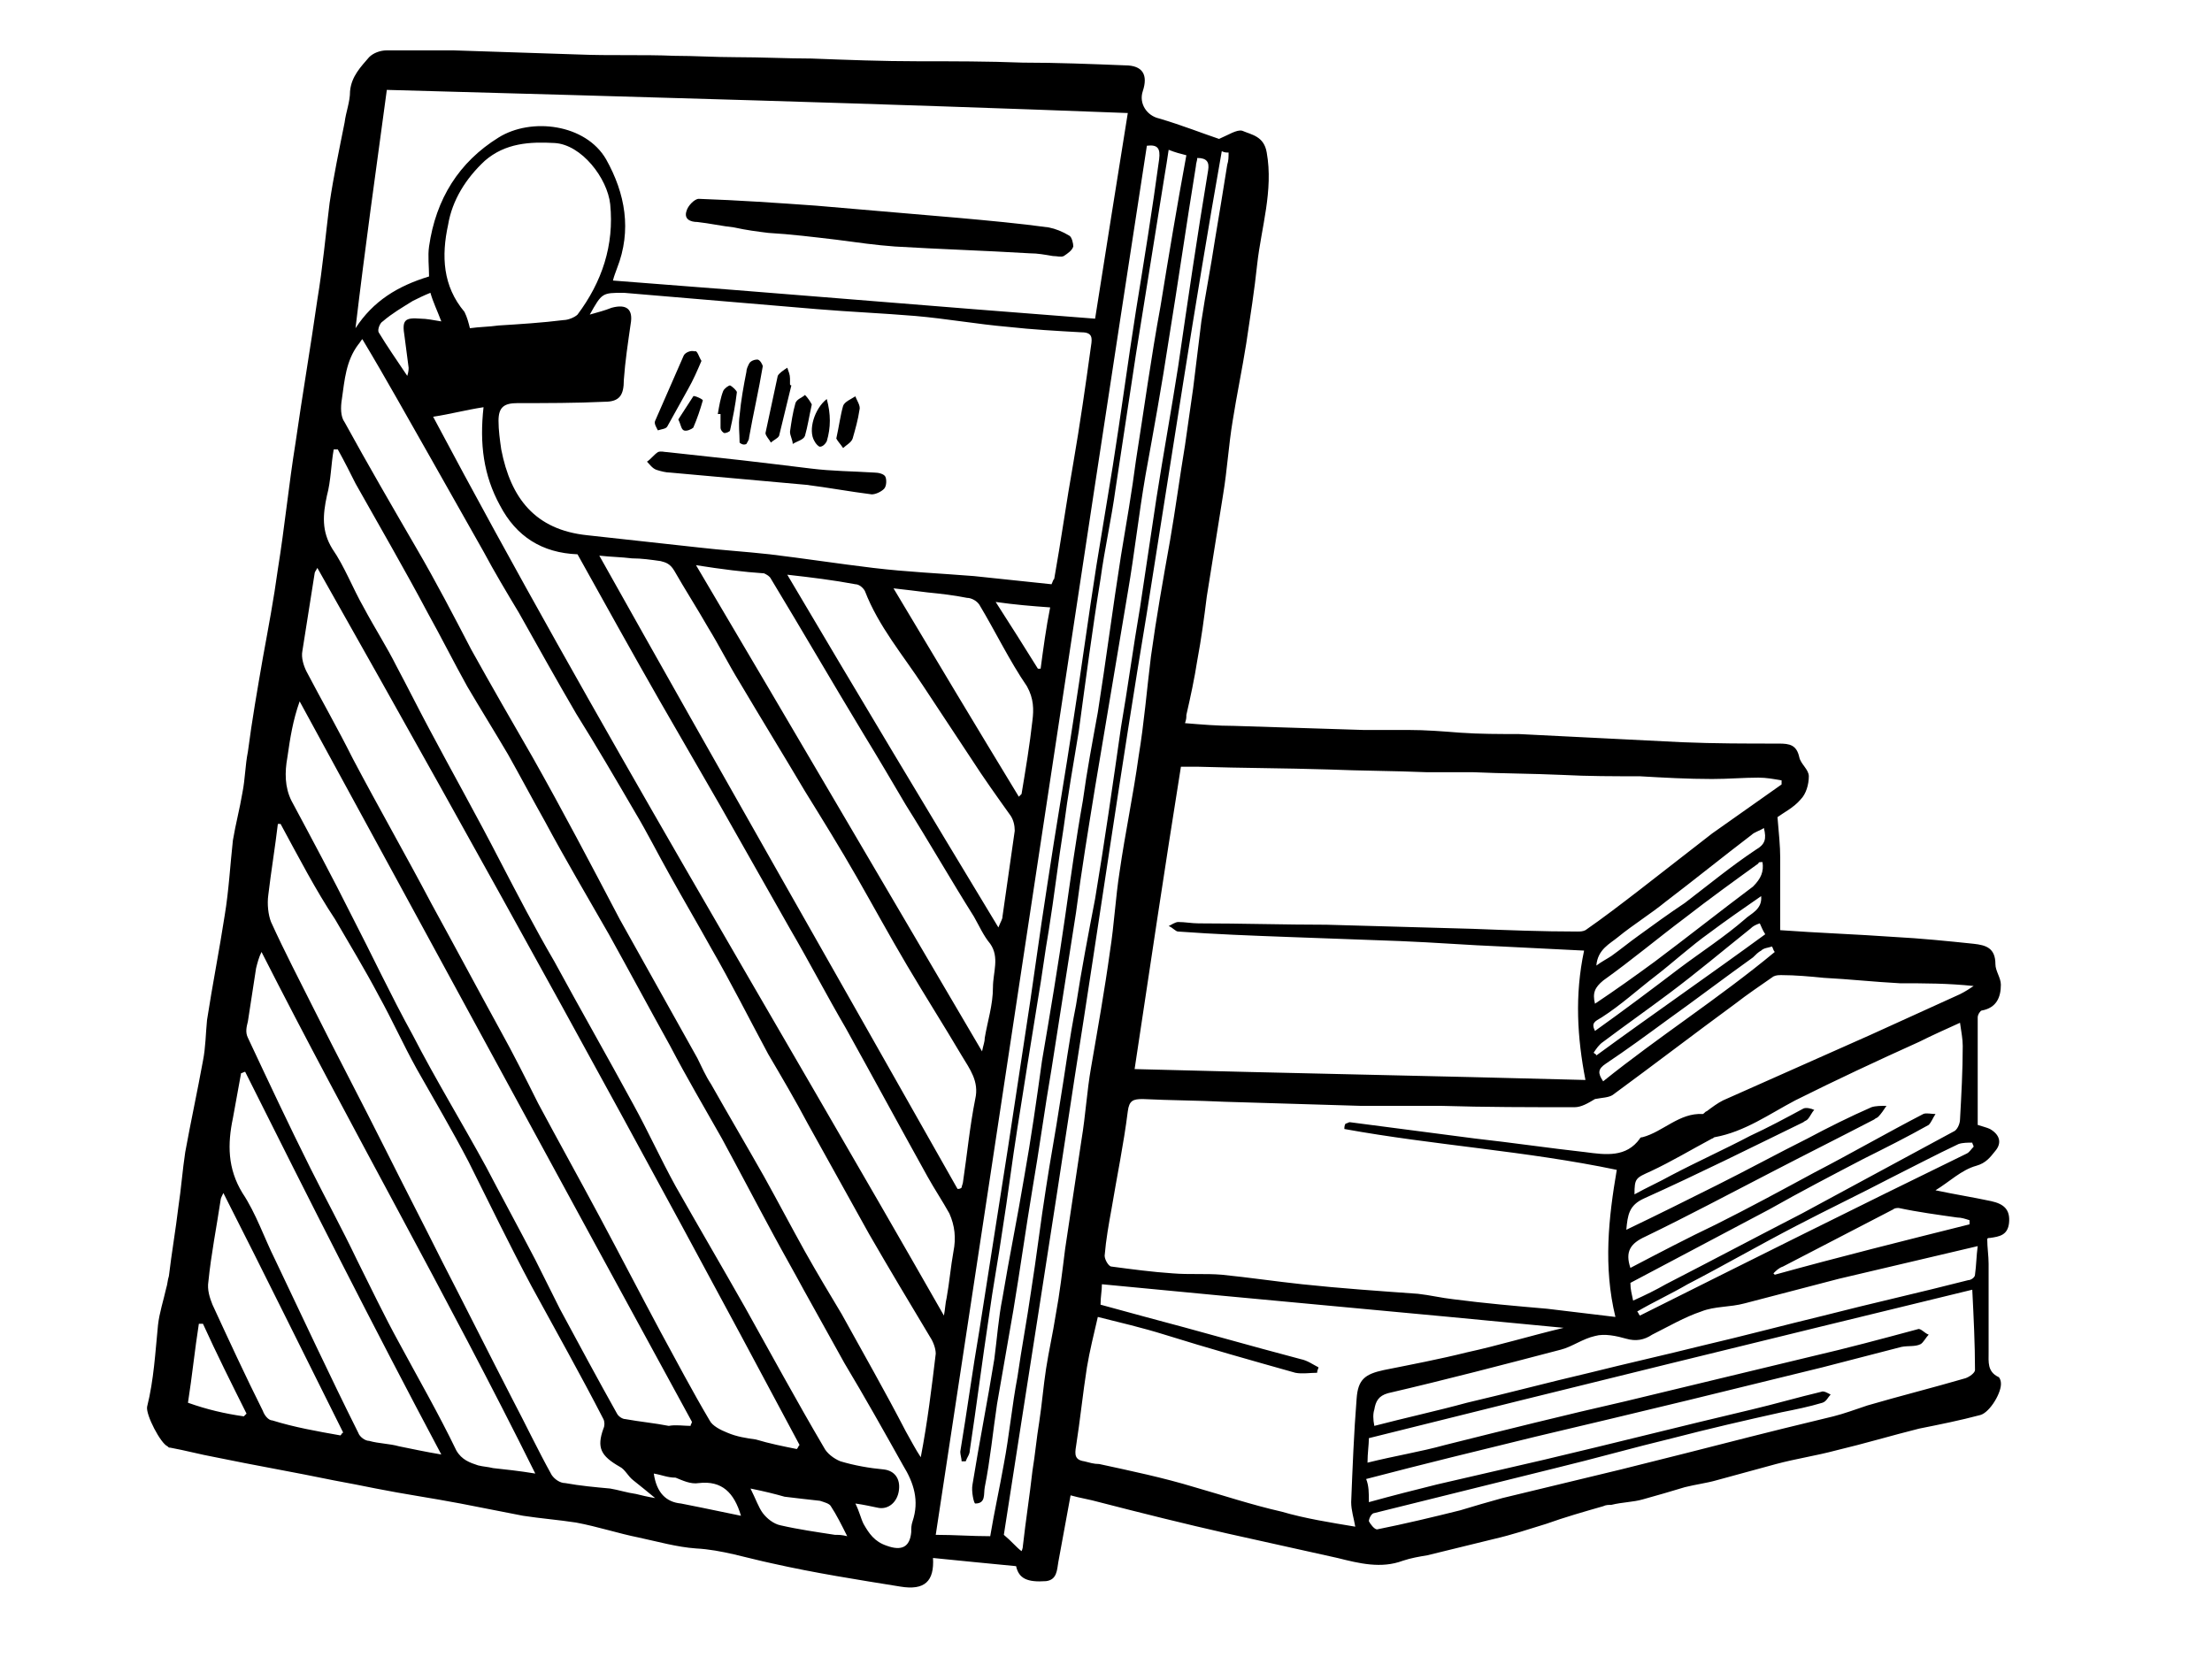 <?xml version="1.0" encoding="utf-8"?>
<!-- Generator: Adobe Illustrator 27.8.0, SVG Export Plug-In . SVG Version: 6.00 Build 0)  -->
<svg version="1.1" id="Ebene_1" xmlns="http://www.w3.org/2000/svg" xmlns:xlink="http://www.w3.org/1999/xlink" x="0px" y="0px"
	 viewBox="0 0 162.4 121.7" style="enable-background:new 0 0 162.4 121.7;" xml:space="preserve">
<g>
	<g>
		<path d="M89.5,10.2c0.7-0.3,1.3-0.7,1.7-0.6c0.7,0.3,1.6,0.4,1.8,1.6c0.5,2.8-0.4,5.5-0.7,8.2c-0.2,1.9-0.5,3.8-0.8,5.8
			c-0.3,1.9-0.7,3.8-1,5.7c-0.3,1.8-0.4,3.6-0.7,5.4c-0.4,2.5-0.8,5-1.2,7.5c-0.2,1.6-0.4,3.1-0.7,4.7c-0.2,1.3-0.5,2.7-0.8,4
			c0,0.2,0,0.3-0.1,0.6c1.2,0.1,2.4,0.2,3.6,0.2c3.2,0.1,6.3,0.2,9.5,0.3c1.1,0,2.2,0,3.3,0c1.3,0,2.5,0.1,3.8,0.2
			c1.4,0.1,2.9,0.1,4.3,0.1c4,0.2,8,0.4,12,0.6c2.4,0.1,4.7,0.1,7.1,0.1c0.8,0,1.3,0.1,1.5,1c0.1,0.5,0.7,0.9,0.7,1.4
			c0,0.6-0.2,1.3-0.6,1.7c-0.5,0.6-1.3,1-1.7,1.3c0.1,1.2,0.2,2.1,0.2,3c0,1.7,0,3.4,0,5.3c2.7,0.2,5.6,0.3,8.4,0.5
			c1.9,0.1,3.9,0.3,5.8,0.5c0.9,0.1,1.6,0.3,1.6,1.5c0,0.5,0.4,1,0.4,1.5c0,0.9-0.3,1.7-1.4,1.9c-0.1,0-0.3,0.3-0.3,0.5
			c0,2.6,0,5.2,0,7.9c0.3,0.1,0.7,0.2,0.9,0.3c0.7,0.4,0.9,1,0.4,1.6c-0.4,0.5-0.7,0.9-1.4,1.1c-1.1,0.3-2,1.2-3,1.8
			c1.4,0.3,2.7,0.5,4.1,0.8c0.9,0.2,1.4,0.6,1.3,1.6c-0.1,0.9-0.7,1-1.4,1.1c-0.1,0-0.2,0-0.2,0.1c0,0.6,0.1,1.2,0.1,1.8
			c0,2.2,0,4.3,0,6.5c0,0.7-0.1,1.4,0.7,1.8c0.1,0,0.2,0.3,0.2,0.4c0.1,0.7-0.8,2.2-1.5,2.4c-1.5,0.4-3,0.7-4.5,1
			c-2,0.5-4,1.1-6.1,1.6c-1.5,0.4-2.9,0.6-4.4,1c-1.5,0.4-2.9,0.8-4.4,1.2c-0.7,0.2-1.5,0.3-2.3,0.5c-1,0.3-2,0.6-3.1,0.9
			c-0.7,0.2-1.5,0.2-2.3,0.4c-0.2,0-0.4,0-0.6,0.1c-1.4,0.4-2.8,0.8-4.2,1.3c-1.3,0.4-2.5,0.8-3.8,1.1c-1.6,0.4-3.3,0.8-4.9,1.2
			c-0.6,0.1-1.2,0.2-1.8,0.4c-1.6,0.6-3.2,0.2-4.8-0.2c-2.7-0.6-5.4-1.2-8.1-1.8c-3.1-0.7-6.3-1.5-9.4-2.3c-0.7-0.2-1.4-0.3-2.1-0.5
			c-0.3,1.6-0.6,3.3-0.9,4.9c-0.1,0.6-0.1,1.3-0.9,1.4c-1.4,0.1-2-0.2-2.2-1.1c-2.1-0.2-4.1-0.4-6.1-0.6c0.1,1.7-0.6,2.4-2.4,2.1
			c-3.1-0.5-6.3-1-9.4-1.7c-1.9-0.4-3.7-1-5.6-1.1c-1.4-0.1-2.8-0.5-4.2-0.8c-1.5-0.3-3-0.8-4.6-1.1c-1.3-0.2-2.6-0.3-3.9-0.5
			c-1.5-0.3-3.1-0.6-4.6-0.9c-2.1-0.4-4.2-0.7-6.2-1.1c-1-0.2-2-0.4-3.1-0.6c-2.9-0.6-5.8-1.1-8.7-1.7c-1.1-0.2-2.2-0.5-3.3-0.7
			c-0.1,0-0.1,0-0.2-0.1c-0.5-0.2-1.6-2.3-1.5-2.9c0.5-2,0.6-4,0.8-6c0.1-0.9,0.4-1.8,0.6-2.7c0.1-0.3,0.1-0.6,0.2-0.9
			c0.2-1.7,0.5-3.4,0.7-5.1c0.2-1.3,0.3-2.7,0.5-4c0.4-2.2,0.9-4.5,1.3-6.7c0.2-1,0.2-2,0.3-3c0.4-2.6,0.9-5.1,1.3-7.7
			c0.3-1.8,0.4-3.7,0.6-5.5c0.2-1.2,0.5-2.3,0.7-3.5c0.2-1,0.2-2,0.4-3c0.3-2.3,0.7-4.6,1.1-6.9c0.4-2.2,0.8-4.3,1.1-6.5
			c0.5-3.1,0.8-6.2,1.3-9.3c0.5-3.5,1.1-7,1.6-10.5c0.4-2.4,0.6-4.7,0.9-7.1c0.3-2,0.7-3.9,1.1-5.9c0.1-0.8,0.4-1.5,0.4-2.3
			c0.1-1.1,0.8-1.8,1.4-2.5c0.3-0.3,0.8-0.5,1.3-0.5c1.6,0,3.3,0,4.9,0c3,0.1,6.1,0.2,9.1,0.3c2.4,0.1,4.8,0,7.1,0.1
			c1.5,0,3,0.1,4.5,0.1c1.9,0,3.8,0.1,5.6,0.1c2.6,0.1,5.2,0.2,7.8,0.2c2.6,0,5.1,0,7.7,0.1c2.5,0,5,0.1,7.5,0.2
			c1.3,0,1.7,0.7,1.3,1.9c-0.3,0.9,0.3,1.8,1.2,2C86.8,9.2,88.3,9.8,89.5,10.2z M130.8,57.6c0-0.1,0-0.2,0-0.3
			c-0.6-0.1-1.1-0.2-1.7-0.2c-1.1,0-2.2,0.1-3.4,0.1c-1.8,0-3.6-0.1-5.3-0.2c-1.9,0-3.8,0-5.7-0.1c-2.2-0.1-4.4-0.1-6.6-0.2
			c-1.1,0-2.3,0-3.4,0c-2.4-0.1-4.8-0.1-7.2-0.2c-3.2-0.1-6.3-0.1-9.5-0.2c-0.5,0-1,0-1.3,0c-1.2,7.5-2.3,14.9-3.4,22.2
			c11,0.3,22,0.5,33.1,0.8c-0.6-3.1-0.8-6.2-0.1-9.5c-2.1-0.1-4-0.2-6-0.3c-2.5-0.1-5-0.3-7.5-0.4c-2.7-0.1-5.4-0.2-8.2-0.3
			c-2.7-0.1-5.4-0.2-8.1-0.4c-0.2,0-0.4-0.3-0.7-0.4c0.2-0.1,0.5-0.3,0.7-0.3c0.5,0,1,0.1,1.5,0.1c3.1,0,6.3,0.1,9.4,0.1
			c3.6,0.1,7.1,0.2,10.7,0.3c2.6,0.1,5.1,0.2,7.7,0.2c0.2,0,0.4,0,0.6-0.1c1.3-0.9,2.6-1.9,3.9-2.9c1.8-1.4,3.6-2.8,5.4-4.2
			C127.4,60,129.1,58.8,130.8,57.6z M43.3,23.1c0.7-0.2,1.1-0.3,1.6-0.5c1.1-0.3,1.6,0.1,1.4,1.2c-0.2,1.4-0.4,2.7-0.5,4.1
			c0,1.1-0.3,1.6-1.4,1.6c-2.1,0.1-4.3,0.1-6.4,0.1c-1,0-1.4,0.3-1.4,1.3c0,0.7,0.1,1.4,0.2,2.1c0.7,3.6,2.5,5.9,6.3,6.3
			c2.7,0.3,5.5,0.6,8.2,0.9c1.7,0.2,3.4,0.3,5.2,0.5c2.5,0.3,5.1,0.7,7.6,1c2.5,0.3,4.9,0.4,7.4,0.6c1.9,0.2,3.8,0.4,5.7,0.6
			c0.1-0.2,0.1-0.3,0.2-0.4c0.5-2.8,0.9-5.7,1.4-8.5c0.5-2.9,0.9-5.7,1.3-8.6c0.1-0.6,0.1-1-0.7-1c-1.8-0.1-3.6-0.2-5.4-0.4
			c-2.3-0.2-4.5-0.6-6.8-0.8c-2.4-0.2-4.8-0.3-7.2-0.5c-4.7-0.4-9.5-0.8-14.2-1.2C44.2,21.5,44.2,21.5,43.3,23.1z M98.7,82.9
			c0-0.1,0-0.3,0.1-0.4c0.1,0,0.2-0.1,0.3-0.1c3.1,0.4,6.1,0.8,9.2,1.2c2.7,0.3,5.4,0.7,8.1,1c1.5,0.2,3,0.4,4-1
			c0-0.1,0.2-0.1,0.2-0.1c1.5-0.4,2.7-1.8,4.4-1.7c0.1,0,0.2-0.2,0.3-0.2c0.4-0.3,0.8-0.6,1.2-0.8c1.8-0.8,3.6-1.6,5.4-2.4
			c1.8-0.8,3.6-1.6,5.4-2.4c2.2-1,4.4-2,6.6-3c0.4-0.2,0.7-0.4,1-0.6c-1.9-0.2-3.6-0.2-5.4-0.2c-1.9-0.1-3.7-0.3-5.6-0.4
			c-1-0.1-2.1-0.2-3.1-0.2c-0.2,0-0.4,0-0.6,0.1c-1,0.7-1.9,1.3-2.8,2c-3,2.2-6,4.5-9,6.7c-0.3,0.2-0.8,0.2-1.3,0.3
			c-0.5,0.3-1,0.6-1.5,0.6c-3.3,0-6.5,0-9.8-0.1c-2,0-3.9,0-5.9,0c-3.3-0.1-6.7-0.2-10-0.3c-2-0.1-4-0.1-6-0.2c-0.7,0-1,0.1-1.1,0.9
			c-0.3,2.4-0.8,4.8-1.2,7.2c-0.2,1.1-0.4,2.2-0.5,3.4c0,0.3,0.3,0.8,0.5,0.8c1.5,0.2,3,0.4,4.5,0.5c1.2,0.1,2.4,0,3.6,0.1
			c2,0.2,4,0.5,5.9,0.7c2.8,0.3,5.7,0.5,8.5,0.7c0.9,0.1,1.7,0.3,2.6,0.4c2.3,0.3,4.6,0.5,6.9,0.7c1.7,0.2,3.3,0.4,5,0.6
			c-0.9-3.7-0.5-7.3,0.1-10.8C112,84.5,105.3,84.1,98.7,82.9z M26.1,24.1c1.3-2,3.1-3.1,5.4-3.8c0-0.7-0.1-1.5,0-2.2
			c0.5-3.5,2.2-6.2,5.1-8c2.4-1.5,6.4-1,7.9,1.6c1.4,2.5,1.9,5.2,0.8,8c-0.1,0.3-0.2,0.5-0.3,0.9c11.9,0.9,23.6,1.9,35.4,2.8
			c0.8-5.1,1.6-10.1,2.4-15.1C64.6,7.6,46.5,7.1,28.4,6.6C27.6,12.5,26.8,18.2,26.1,24.1z M26.6,24.9c-0.1,0.1-0.2,0.3-0.3,0.4
			c-0.9,1.2-1,2.6-1.2,4C25,29.9,25,30.6,25.3,31c1.7,3.1,3.5,6.2,5.3,9.3c1.4,2.4,2.7,4.9,4,7.4c1.5,2.7,3,5.3,4.5,7.9
			c2.2,3.9,4.3,7.9,6.4,11.9c1.9,3.4,3.8,6.8,5.7,10.2c0.3,0.6,0.6,1.3,1,1.9c1.3,2.3,2.6,4.5,3.9,6.8c1,1.8,2,3.7,3,5.5
			c0.9,1.6,1.8,3.1,2.7,4.6c1.6,2.9,3.2,5.7,4.7,8.6c0.4,0.7,0.7,1.3,1.1,1.9c0.5-2.6,0.8-5.1,1.1-7.6c0-0.4-0.2-0.9-0.4-1.2
			c-1.5-2.5-3-5-4.5-7.6c-1.5-2.7-3-5.4-4.5-8.1c-0.9-1.7-1.9-3.4-2.9-5.1c-1.4-2.6-2.7-5.2-4.2-7.8c-1-1.8-2-3.5-3-5.3
			c-0.9-1.6-1.7-3.2-2.6-4.7c-1.4-2.4-2.8-4.8-4.3-7.2c-1.4-2.4-2.8-4.9-4.2-7.4c-0.9-1.5-1.8-3-2.6-4.5c-1.3-2.3-2.6-4.6-3.9-6.9
			C30,30.8,28.4,27.9,26.6,24.9z M24.8,33c-0.1,0-0.2,0-0.3,0c-0.2,1.1-0.2,2.3-0.5,3.4c-0.3,1.4-0.4,2.6,0.4,3.9
			c0.9,1.3,1.5,2.9,2.3,4.3c0.8,1.5,1.7,2.9,2.4,4.3c0.8,1.5,1.6,3.1,2.4,4.6c1.7,3.2,3.5,6.4,5.2,9.7c1.3,2.5,2.6,5,4,7.4
			c1.9,3.5,3.9,7,5.8,10.5c1.1,2,2,4,3.1,6c1.7,3,3.4,5.9,5.1,8.9c1.9,3.4,3.8,6.9,5.8,10.3c0.2,0.4,0.7,0.8,1.2,1
			c1,0.3,2.1,0.5,3.2,0.6c0.8,0.1,1.2,0.7,1.1,1.5c-0.1,0.9-0.8,1.5-1.6,1.3c-0.5-0.1-0.9-0.2-1.6-0.3c0.3,0.6,0.4,1.1,0.6,1.5
			c0.4,0.7,0.8,1.3,1.7,1.6c1.1,0.4,1.7,0.1,1.8-1c0-0.3,0-0.5,0.1-0.8c0.5-1.5,0.1-2.8-0.7-4.1c-1.4-2.5-2.8-5-4.3-7.5
			c-1-1.8-2-3.6-3-5.4c-0.7-1.3-1.5-2.7-2.2-4c-1.3-2.4-2.5-4.7-3.8-7.1c-1.3-2.3-2.6-4.5-3.8-6.8c-1.5-2.7-3-5.5-4.5-8.2
			c-1.6-2.8-3.2-5.5-4.7-8.3c-0.9-1.6-1.8-3.3-2.7-4.9c-1-1.7-2-3.3-3-5c-1-1.8-1.9-3.6-2.9-5.4c-1.7-3.2-3.5-6.3-5.3-9.5
			C25.7,34.7,25.3,33.9,24.8,33z M58.5,106.4c0.1-0.1,0.1-0.2,0.2-0.3c-11.5-21.6-23.3-43-35.4-64.4c-0.1,0.2-0.2,0.3-0.2,0.4
			c-0.3,1.9-0.6,3.8-0.9,5.7c-0.1,0.5,0.1,1.1,0.3,1.5c1.1,2.1,2.3,4.2,3.4,6.4c1.9,3.6,3.9,7.1,5.8,10.7c1.7,3.1,3.3,6.1,5,9.2
			c1,1.8,1.9,3.6,2.8,5.4c1.5,2.8,3,5.5,4.5,8.3c1.5,2.8,3,5.7,4.5,8.5c1.2,2.2,2.3,4.3,3.6,6.5c0.2,0.4,0.8,0.7,1.3,0.9
			c0.7,0.3,1.4,0.4,2.1,0.5C56.5,106,57.5,106.2,58.5,106.4z M99.5,112.1c-0.1-0.6-0.3-1.2-0.3-1.8c0.1-2.5,0.2-5.1,0.4-7.6
			c0.1-1.4,0.6-1.8,2-2.1c2-0.4,4.1-0.8,6.1-1.3c2.3-0.5,4.6-1.2,7.1-1.8c-11.3-1.1-22.6-2.1-33.9-3.2c0,0.5-0.1,0.9-0.1,1.5
			c1.1,0.3,2.2,0.6,3.3,0.9c3.8,1,7.6,2.1,11.4,3.1c0.5,0.1,0.9,0.4,1.3,0.6c0,0.1-0.1,0.2-0.1,0.4c-0.5,0-1.1,0.1-1.6,0
			c-3.2-0.9-6.4-1.8-9.6-2.8c-1.6-0.5-3.3-0.9-4.9-1.3c-0.3,1.3-0.6,2.5-0.8,3.7c-0.3,1.9-0.5,3.9-0.8,5.8c-0.1,0.6-0.1,1,0.6,1.1
			c0.4,0.1,0.7,0.2,1.1,0.2c2.3,0.5,4.7,1,7,1.7c2.1,0.6,4.2,1.3,6.4,1.8C95.8,111.5,97.7,111.8,99.5,112.1z M72.7,112.8
			c0.3-1.8,0.7-3.6,1-5.3c0.4-2.1,0.6-4.3,1-6.4c0.3-2.1,0.7-4.2,1-6.3c0.4-2.5,0.7-5.1,1.1-7.6c0.3-2,0.7-4.1,1-6.1
			c0.4-2.4,0.7-4.8,1.2-7.3c0.4-2.6,0.9-5.2,1.4-7.8c0.7-4.2,1.3-8.4,1.9-12.6c0.5-2.9,0.9-5.9,1.4-8.8c0.4-2.7,0.8-5.3,1.2-8
			c0.5-3.2,1.1-6.5,1.6-9.7c0.7-4.8,1.4-9.6,2.2-14.4c0.1-0.6-0.1-0.9-0.8-0.9c0,0.2-0.1,0.4-0.1,0.6c-0.7,4.3-1.3,8.5-2,12.8
			c-0.5,3.3-1.1,6.6-1.7,9.9c-0.5,2.9-0.8,5.7-1.3,8.6c-0.8,4.8-1.6,9.5-2.4,14.3c-0.5,3.1-1,6.1-1.4,9.2c-0.6,3.8-1.2,7.7-1.8,11.5
			c-0.5,2.9-0.9,5.9-1.4,8.8c-0.5,3-0.9,5.9-1.4,8.9c-0.4,2.3-0.8,4.6-1.2,6.9c-0.3,2-0.5,4.1-0.9,6.1c-0.1,0.5,0.1,1.2-0.7,1.2
			c-0.1,0-0.3-0.9-0.2-1.4c0.5-3.1,1.1-6.1,1.6-9.2c0.2-1.5,0.3-3,0.6-4.5c0.5-3,1.1-5.9,1.6-8.9c0.5-2.8,0.9-5.6,1.3-8.5
			c0.6-3.5,1.2-7.1,1.7-10.6c0.4-2.8,0.8-5.7,1.3-8.5c0.3-2.2,0.7-4.3,1.1-6.5c0.6-3.8,1.1-7.7,1.7-11.5c0.4-2.4,0.8-4.7,1.1-7
			c0.6-3.8,1.1-7.5,1.8-11.3c0.6-3.7,1.2-7.3,1.9-11.1c-0.4-0.1-0.8-0.2-1.3-0.4c-0.1,0.7-0.2,1.3-0.3,1.9
			c-0.7,4.4-1.4,8.7-2.1,13.1c-0.5,3.3-1,6.6-1.5,9.9c-0.3,2.2-0.8,4.4-1.1,6.6c-0.6,3.7-1.1,7.5-1.6,11.2c-0.4,2.4-0.8,4.7-1.1,7
			c-0.4,2.5-0.7,5.1-1.1,7.6c-0.3,1.7-0.5,3.4-0.8,5.1c-0.5,3.1-1,6.2-1.5,9.4c-0.4,2.5-0.7,5-1.1,7.5c-0.3,2.1-0.7,4.2-1,6.4
			c-0.5,3.3-0.9,6.5-1.4,9.8c0,0.3-0.2,0.5-0.3,0.8c-0.1,0-0.2,0-0.3,0c0-0.2-0.1-0.5-0.1-0.7c0.5-3,0.9-6,1.4-8.9
			c0.7-4.5,1.4-8.9,2.1-13.4c0.4-2.6,0.8-5.3,1.2-7.9c0.6-3.8,1.1-7.7,1.7-11.5c0.6-4,1.3-8,1.9-12c0.6-3.8,1.1-7.6,1.7-11.4
			c0.4-2.4,0.8-4.9,1.2-7.3c0.6-3.8,1.1-7.6,1.7-11.4c0.6-3.7,1.2-7.4,1.7-11.1c0.1-0.8-0.1-1.1-0.9-1C79,44.5,73.9,78.6,68.7,112.7
			C70.1,112.7,71.3,112.8,72.7,112.8z M69.3,96.6c0.1-0.5,0.1-0.9,0.2-1.3c0.2-1.1,0.3-2.3,0.5-3.4c0.2-1,0.1-1.9-0.3-2.8
			c-0.5-0.9-1.1-1.8-1.6-2.7c-2-3.6-4-7.3-6-10.9c-1.4-2.4-2.7-4.9-4.1-7.3c-1.7-3-3.4-6-5.1-9c-1.5-2.6-3-5.2-4.5-7.8
			c-2-3.5-4-7.1-6-10.7c-2.6-0.1-4.5-1.3-5.7-3.6c-1.2-2.2-1.5-4.5-1.2-7.2c-1.3,0.2-2.4,0.5-3.7,0.7C43.7,53,56.7,74.5,69.3,96.6z
			 M50.7,104.7c0-0.1,0.1-0.2,0.1-0.3C41.2,86.8,31.6,69.1,22,51.5c-0.5,1.4-0.7,2.7-0.9,4.1c-0.2,1.1-0.2,2.2,0.3,3.2
			c1.5,2.8,3,5.6,4.4,8.4c1.5,2.9,2.9,5.9,4.5,8.8c1.7,3.3,3.6,6.4,5.4,9.7c1.2,2.3,2.4,4.5,3.6,6.8c0.6,1.2,1.2,2.4,1.8,3.6
			c1.4,2.6,2.8,5.2,4.2,7.7c0.1,0.2,0.4,0.4,0.6,0.4c1.1,0.2,2.2,0.3,3.2,0.5C49.6,104.6,50.2,104.7,50.7,104.7z M20.6,60.5
			c-0.1,0-0.2,0-0.2,0c-0.2,1.7-0.5,3.5-0.7,5.2c-0.1,0.7,0,1.5,0.2,2c1,2.2,2.1,4.3,3.2,6.5c1.7,3.4,3.5,6.8,5.2,10.2
			c1.4,2.8,2.8,5.5,4.2,8.3c1.7,3.3,3.4,6.7,5.1,10c1,1.9,1.9,3.8,2.9,5.6c0.2,0.3,0.6,0.6,1,0.6c1.1,0.2,2.2,0.3,3.3,0.4
			c0.6,0.1,1.2,0.3,1.9,0.4c0.4,0.1,0.8,0.2,1.4,0.3c-0.6-0.5-1.1-0.9-1.6-1.3c-0.4-0.3-0.6-0.8-1-1c-1.4-0.8-1.7-1.4-1.2-2.8
			c0.1-0.2,0.1-0.5,0-0.7c-1.7-3.3-3.5-6.5-5.3-9.8c-1.6-3-3.1-6.1-4.6-9.1c-1.2-2.3-2.5-4.5-3.8-6.8c-1-1.8-1.8-3.6-2.8-5.4
			c-1-1.9-2.1-3.7-3.2-5.6C23.2,65.4,21.9,62.9,20.6,60.5z M70.3,87.3c0.1,0,0.2,0,0.3-0.1c0-0.1,0.1-0.3,0.1-0.4
			c0.3-2,0.5-4.1,0.9-6.1c0.3-1.3-0.4-2.2-1-3.2c-1.3-2.2-2.7-4.4-4-6.6c-1.3-2.2-2.5-4.4-3.7-6.5c-1.2-2.1-2.5-4.2-3.8-6.3
			c-1.6-2.7-3.2-5.3-4.8-8c-0.8-1.3-1.5-2.7-2.3-4c-0.8-1.4-1.7-2.8-2.5-4.2c-0.3-0.5-0.6-0.6-1-0.7c-0.7-0.1-1.4-0.2-2.1-0.2
			c-0.8-0.1-1.5-0.1-2.4-0.2C52.8,56.5,61.6,71.9,70.3,87.3z M100.5,110.3c1.8-0.5,3.4-0.9,5-1.3c2.6-0.6,5.2-1.2,7.8-1.8
			c5.1-1.2,10.2-2.5,15.3-3.7c1.7-0.4,3.4-0.9,5.1-1.3c0.2-0.1,0.5,0.1,0.7,0.2c-0.2,0.2-0.3,0.5-0.6,0.6c-1,0.3-2,0.5-3,0.7
			c-2.7,0.6-5.3,1.2-8,1.9c-2.9,0.7-5.7,1.5-8.6,2.2c-4.4,1.1-8.9,2.2-13.3,3.3c-0.2,0-0.4,0.4-0.4,0.6c0.1,0.2,0.4,0.6,0.6,0.6
			c2-0.4,4.1-0.9,6.1-1.4c1-0.3,2-0.6,3.1-0.9c2.9-0.7,5.8-1.4,8.7-2.1c3.2-0.8,6.4-1.6,9.5-2.4c0.8-0.2,1.6-0.4,2.4-0.6
			c1.2-0.3,2.5-0.6,3.7-0.9c0.8-0.2,1.6-0.5,2.5-0.8c2.4-0.7,4.8-1.3,7.2-2c0.3-0.1,0.7-0.4,0.7-0.6c0-1.9-0.1-3.9-0.2-5.9
			c-14.8,3.6-29.5,7.2-44.3,10.9c0,0.5-0.1,1.1-0.1,1.8c2-0.5,3.9-0.8,5.7-1.3c4.4-1.1,8.8-2.2,13.2-3.2c4.6-1.1,9.1-2.2,13.7-3.3
			c2.6-0.6,5.2-1.3,7.8-2c0.2-0.1,0.5,0.3,0.8,0.4c-0.2,0.2-0.4,0.6-0.6,0.7c-0.4,0.2-0.9,0.1-1.4,0.2c-1.9,0.5-3.9,1-5.8,1.5
			c-3.3,0.8-6.5,1.6-9.8,2.4c-3.7,0.9-7.5,1.8-11.3,2.7c-4.1,1-8.2,2-12.4,3.1C100.5,109.1,100.5,109.6,100.5,110.3z M39.3,108.2
			c-6.5-13.1-13.6-25.5-20.1-38.3c-0.2,0.4-0.3,0.8-0.4,1.2c-0.2,1.3-0.4,2.6-0.6,3.9c-0.1,0.4-0.2,0.8,0,1.2c1.5,3.2,3,6.4,4.6,9.6
			c1.1,2.2,2.3,4.4,3.4,6.7c1,2,2,4.1,3.1,6.1c1.4,2.6,2.9,5.2,4.2,7.9c0.4,0.7,1,0.9,1.6,1.1c0.4,0.1,0.7,0.1,1.1,0.2
			C37.1,107.9,38.1,108,39.3,108.2z M51.1,41.5c7.1,12,14,23.8,21,35.7c0.1-0.5,0.2-0.7,0.2-1c0.2-1.2,0.6-2.4,0.6-3.7
			c0-1.1,0.5-2.2-0.2-3.2c-0.5-0.6-0.8-1.3-1.2-2c-1.7-2.7-3.3-5.5-5-8.2c-1-1.7-2-3.4-3.1-5.2c-2.3-3.8-4.5-7.6-6.8-11.4
			c-0.1-0.2-0.3-0.3-0.5-0.4C54.6,42,53,41.8,51.1,41.5z M119.9,95.5c0.9-0.4,1.7-0.8,2.4-1.2c3.3-1.7,6.7-3.5,10-5.2
			c3.7-2,7.4-4,11.1-6c0.3-0.1,0.5-0.6,0.5-0.9c0.1-1.8,0.2-3.6,0.2-5.4c0-0.5-0.1-1-0.2-1.7c-1.1,0.5-2,0.9-3,1.4
			c-3.1,1.4-6.1,2.8-9.1,4.3c-1.9,1-3.7,2.3-5.9,2.7c-0.1,0-0.1,0.1-0.2,0.1c-1.5,0.8-3,1.7-4.5,2.4c-1.1,0.5-1.2,0.5-1.2,1.7
			c0.9-0.5,1.8-0.9,2.7-1.4c1.9-1,3.9-1.9,5.8-2.9c1.3-0.6,2.6-1.3,3.9-2c0.2-0.1,0.6,0,0.8,0.1c-0.2,0.2-0.3,0.5-0.5,0.7
			c-0.1,0.1-0.2,0.1-0.3,0.2c-3.9,1.9-7.7,3.8-11.7,5.6c-1.1,0.5-1.2,1.2-1.3,2.3c2.3-1.1,4.5-2.2,6.7-3.3c2.2-1.1,4.4-2.3,6.6-3.4
			c1.5-0.8,3.1-1.6,4.7-2.3c0.3-0.1,0.7-0.1,1.1-0.1c-0.2,0.3-0.4,0.6-0.6,0.8c-0.1,0.1-0.2,0.1-0.3,0.2c-2.5,1.3-5.1,2.6-7.6,3.9
			c-3.1,1.6-6.1,3.2-9.2,4.7c-1.1,0.5-1.5,1.1-1.1,2.3c2.1-1.1,4.2-2.2,6.3-3.2c2.4-1.2,4.8-2.5,7.2-3.8c2.7-1.4,5.3-2.9,8-4.3
			c0.2-0.1,0.6,0,0.9,0c-0.2,0.3-0.3,0.6-0.5,0.8c-1.6,0.9-3.2,1.7-4.8,2.5c-2.3,1.2-4.6,2.4-6.9,3.7c-3.4,1.8-6.8,3.6-10.2,5.4
			C119.7,94.7,119.8,95,119.9,95.5z M34.5,24.1c0.7-0.1,1.4-0.1,2.1-0.2c1.6-0.1,3.2-0.2,4.8-0.4c0.3,0,0.8-0.2,1-0.4
			c1.8-2.4,2.7-5.1,2.4-8.1c-0.2-1.9-2.1-4.4-4.1-4.5c-1.8-0.1-3.6,0-5.1,1.3c-1.4,1.3-2.4,2.9-2.7,4.7c-0.5,2.3-0.4,4.5,1.2,6.4
			C34.3,23.3,34.4,23.7,34.5,24.1z M18,78.7c-0.1,0-0.2,0.1-0.3,0.1c-0.2,1.1-0.4,2.2-0.6,3.3c-0.4,1.9-0.4,3.7,0.7,5.5
			c1,1.5,1.6,3.3,2.4,4.9c2,4.2,4,8.5,6.1,12.7c0.1,0.3,0.5,0.6,0.8,0.6c0.7,0.2,1.5,0.2,2.2,0.4c1,0.2,1.9,0.4,3.1,0.6
			C27.4,97.4,22.7,88.1,18,78.7z M57.8,42.2C63,51,68.1,59.5,73.3,68.1c0.2-0.5,0.3-0.6,0.3-0.8c0.3-2.1,0.6-4.2,0.9-6.3
			c0-0.4-0.1-0.8-0.3-1.1c-1-1.4-2-2.8-2.9-4.2c-1.2-1.8-2.3-3.5-3.5-5.3c-1.5-2.3-3.3-4.4-4.3-7c-0.1-0.2-0.4-0.5-0.7-0.5
			C61.2,42.6,59.6,42.4,57.8,42.2z M90.2,11.2c-0.2,0-0.3,0-0.5-0.1C87.7,22.4,86,33.7,84.2,45c-1.9,11.4-3.5,22.7-5.3,34.1
			c-1.7,11.3-3.5,22.6-5.2,33.6c0.6,0.5,0.9,0.9,1.3,1.2c0,0,0.1-0.2,0.1-0.4c0.2-1.8,0.5-3.7,0.7-5.5c0.2-1.2,0.3-2.4,0.5-3.6
			c0.2-1.3,0.3-2.6,0.5-3.9c0.2-1.3,0.5-2.6,0.7-3.9c0.3-1.6,0.5-3.3,0.7-4.9c0.4-2.7,0.8-5.3,1.2-8c0.3-1.8,0.4-3.6,0.7-5.3
			c0.5-2.9,1-5.7,1.4-8.6c0.3-1.9,0.4-3.9,0.7-5.8c0.4-2.8,1-5.6,1.4-8.5c0.4-2.4,0.6-4.9,0.9-7.3c0.4-2.9,0.9-5.7,1.4-8.5
			c0.4-2.3,0.7-4.6,1.1-7c0.2-1.4,0.4-2.8,0.6-4.2c0.2-1.6,0.4-3.3,0.6-4.9c0.3-2,0.7-4,1-6c0.3-1.8,0.6-3.6,0.9-5.5
			C90.2,11.8,90.2,11.5,90.2,11.2z M100.9,104.7c2.3-0.6,4.6-1.1,6.8-1.7c3-0.7,6-1.5,9-2.2c2.8-0.7,5.5-1.3,8.3-2
			c3-0.7,6-1.5,8.9-2.2c3.5-0.9,7.1-1.7,10.6-2.6c0.2,0,0.5-0.2,0.5-0.4c0.1-0.7,0.1-1.4,0.2-2.1c-3.4,0.8-6.8,1.6-10.2,2.4
			c-2.3,0.6-4.6,1.2-6.9,1.8c-1.1,0.3-2.2,0.2-3.2,0.6c-1.2,0.4-2.4,1.1-3.6,1.7c-0.6,0.4-1.2,0.5-1.9,0.3c-0.7-0.2-1.6-0.4-2.3-0.2
			c-0.9,0.2-1.7,0.8-2.5,1c-4.2,1.1-8.4,2.2-12.7,3.2c-0.7,0.2-0.9,0.6-1,1.2C100.8,103.8,100.8,104.2,100.9,104.7z M25,105.4
			c0.1-0.1,0.1-0.2,0.2-0.2c-2.9-5.8-5.8-11.7-8.8-17.6c-0.1,0.2-0.2,0.4-0.2,0.5c-0.3,2-0.7,4-0.9,6c-0.1,0.6,0.1,1.2,0.3,1.7
			c1.2,2.6,2.4,5.2,3.7,7.8c0.1,0.3,0.4,0.7,0.7,0.7C21.6,104.8,23.3,105.1,25,105.4z M74.8,58.5c0.1-0.1,0.2-0.2,0.2-0.2
			c0.3-1.8,0.6-3.6,0.8-5.4c0.1-0.8,0.1-1.6-0.4-2.5c-1.3-1.9-2.3-4-3.5-6c-0.2-0.3-0.6-0.5-0.9-0.5c-1-0.2-1.9-0.3-2.9-0.4
			c-0.8-0.1-1.6-0.2-2.5-0.3C68.7,48.4,71.7,53.4,74.8,58.5z M144.6,89.9c0-0.1,0-0.2,0-0.3c-0.3-0.1-0.6-0.2-0.9-0.2
			c-1.4-0.2-2.9-0.4-4.3-0.7c-0.1,0-0.3,0-0.4,0.1c-2.7,1.4-5.4,2.8-8.1,4.2c-0.3,0.1-0.5,0.3-0.7,0.5c0,0,0.1,0.1,0.1,0.1
			C135,92.3,139.8,91.1,144.6,89.9z M144.9,84.2c0-0.1-0.1-0.2-0.1-0.3c-0.3,0-0.7,0-1,0.1c-1.7,0.8-3.4,1.7-5,2.5
			c-2.3,1.2-4.6,2.3-6.9,3.5c-2.7,1.4-5.3,2.9-8,4.3c-1.2,0.7-2.5,1.3-3.7,2c0.1,0.1,0.1,0.2,0.2,0.3c8-4,16-8,24-11.9
			C144.6,84.6,144.7,84.4,144.9,84.2z M129.4,63.3c-0.2,0-0.3,0-0.3,0.1c-1.8,1.3-3.6,2.6-5.4,4c-2,1.5-3.9,3.1-6,4.6
			c-0.6,0.5-0.8,0.9-0.6,1.7c1.5-1,2.9-2,4.4-3.1c2.4-1.8,4.8-3.7,7.2-5.5C129.3,64.5,129.5,64,129.4,63.3z M17.9,104
			c0.1-0.1,0.1-0.1,0.2-0.2c-1.1-2.2-2.2-4.4-3.2-6.6c-0.1,0-0.2,0-0.3,0c-0.3,1.9-0.5,3.9-0.8,5.8C15.2,103.5,16.5,103.8,17.9,104z
			 M55.1,109.3c0.4,0.8,0.6,1.4,0.9,1.8c0.3,0.4,0.8,0.8,1.3,0.9c1.3,0.3,2.7,0.5,4,0.7c0.3,0,0.5,0,0.9,0.1
			c-0.4-0.8-0.8-1.6-1.2-2.2c-0.1-0.2-0.5-0.3-0.8-0.4c-0.9-0.1-1.8-0.2-2.6-0.3C56.9,109.7,56.1,109.5,55.1,109.3z M117.2,70.9
			c0.4-0.3,0.8-0.5,1.1-0.7c0.7-0.5,1.3-1,2-1.5c1.1-0.8,2.2-1.6,3.4-2.4c1.7-1.3,3.4-2.7,5.2-3.9c0.7-0.4,0.8-0.8,0.6-1.6
			c-0.3,0.2-0.7,0.3-0.9,0.5c-2.1,1.6-4.2,3.3-6.3,4.9c-1.1,0.9-2.4,1.7-3.5,2.6C118.2,69.3,117.3,69.7,117.2,70.9z M130.3,69.9
			c-0.1-0.1-0.1-0.2-0.2-0.4c-0.3,0.1-0.6,0.1-0.8,0.3c-0.2,0.1-0.4,0.3-0.6,0.5c-2.1,1.5-4.2,3.1-6.3,4.6c-1.5,1.1-3,2.2-4.5,3.2
			c-0.6,0.4-0.6,0.7-0.2,1.3C121.8,76.1,126.2,73.3,130.3,69.9z M117,77.3c0.1,0.1,0.2,0.1,0.2,0.2c4.1-3,8.3-5.9,12.4-8.9
			c-0.2-0.3-0.3-0.6-0.4-0.8c-0.3,0.1-0.5,0.2-0.7,0.4c-2,1.6-3.9,3.2-5.9,4.7c-1.6,1.2-3.3,2.4-4.9,3.6
			C117.4,76.7,117.2,77,117,77.3z M48,108.2c0.2,1.4,0.9,2.1,2,2.2c0.5,0.1,1,0.2,1.5,0.3c1,0.2,1.9,0.4,2.9,0.6
			c-0.5-1.7-1.4-2.6-3.1-2.4c-0.6,0.1-1.2-0.2-1.7-0.4C49,108.5,48.6,108.3,48,108.2z M29.9,27.6c0.1-0.3,0.1-0.5,0.1-0.6
			c-0.1-0.8-0.2-1.5-0.3-2.3c-0.2-1.2,0-1.4,1.2-1.3c0.4,0,0.9,0.1,1.5,0.2c-0.3-0.8-0.6-1.4-0.8-2.1c-0.5,0.2-0.9,0.4-1.3,0.6
			c-0.8,0.5-1.5,0.9-2.2,1.5c-0.2,0.1-0.4,0.6-0.3,0.8C28.4,25.4,29.1,26.4,29.9,27.6z M76.2,49.1c0.1,0,0.2,0,0.2,0
			c0.2-1.5,0.4-3,0.7-4.5c-1.4-0.1-2.6-0.2-4-0.4C74.2,45.9,75.2,47.5,76.2,49.1z M129.3,65.8c-1.3,0.9-2.6,1.8-3.8,2.7
			c-1.4,1-2.7,2.2-4,3.2c-1.3,1-2.5,2.1-3.9,3c-0.5,0.3-0.8,0.4-0.5,1c2.1-1.5,4.1-3,6.2-4.6c1.6-1.2,3.3-2.3,4.8-3.6
			C128.5,67.1,129.4,66.8,129.3,65.8z"/>
		<path d="M49,33.2c1.8,0.2,3.7,0.4,5.5,0.6c1.7,0.2,3.4,0.4,5,0.6c1.6,0.2,3.1,0.2,4.7,0.3c0.3,0,0.7,0.1,0.8,0.3
			c0.1,0.2,0.1,0.7-0.1,0.9c-0.2,0.2-0.6,0.4-0.9,0.4c-1.6-0.2-3.2-0.5-4.8-0.7c-3.3-0.3-6.7-0.6-10-0.9c-0.3,0-0.7-0.1-1-0.2
			c-0.3-0.1-0.5-0.4-0.7-0.6c0.3-0.2,0.5-0.5,0.8-0.7C48.5,33.1,48.8,33.2,49,33.2z"/>
		<path d="M51.5,26.5c-0.3,0.7-0.6,1.4-1,2.1c-0.5,0.9-1,1.8-1.5,2.7c-0.1,0.2-0.4,0.2-0.7,0.3c-0.1-0.2-0.3-0.5-0.2-0.7
			c0.7-1.6,1.4-3.2,2.1-4.8c0.1-0.2,0.5-0.4,0.8-0.3C51.2,25.7,51.3,26.2,51.5,26.5z"/>
		<path d="M58.1,28.3c-0.3,1.2-0.6,2.5-0.9,3.7c-0.1,0.2-0.4,0.3-0.6,0.5c-0.1-0.2-0.4-0.5-0.4-0.7c0.3-1.4,0.6-2.8,0.9-4.2
			c0.1-0.2,0.4-0.4,0.7-0.6c0.1,0.3,0.2,0.5,0.2,0.8c0,0.1,0,0.3,0,0.4C58,28.3,58.1,28.3,58.1,28.3z"/>
		<path d="M54.3,32.5c0-0.7-0.1-1.3,0-2c0.1-1.1,0.3-2.2,0.5-3.2c0-0.2,0.1-0.4,0.2-0.6c0.1-0.2,0.4-0.3,0.6-0.3
			c0.2,0,0.4,0.4,0.4,0.5c-0.3,1.8-0.7,3.5-1,5.2c0,0.2-0.1,0.3-0.2,0.5C54.6,32.7,54.4,32.6,54.3,32.5z"/>
		<path d="M61.4,32.2c0.2-0.9,0.3-1.7,0.5-2.4c0.1-0.3,0.6-0.5,0.9-0.7c0.1,0.3,0.4,0.7,0.3,1c-0.1,0.7-0.3,1.4-0.5,2.1
			c-0.1,0.3-0.5,0.5-0.7,0.7C61.7,32.6,61.5,32.4,61.4,32.2z"/>
		<path d="M59.6,29.7c-0.2,0.9-0.3,1.6-0.5,2.3c-0.1,0.3-0.6,0.4-0.9,0.6C58.2,32.3,58,32,58,31.7c0.1-0.7,0.2-1.4,0.4-2.1
			c0.1-0.3,0.5-0.4,0.7-0.6C59.3,29.2,59.5,29.5,59.6,29.7z"/>
		<path d="M60.7,29.3c0.3,1.1,0.3,2.1,0,3.1c-0.1,0.2-0.3,0.4-0.5,0.4c-0.1,0-0.3-0.2-0.4-0.4C59.3,31.6,59.8,30,60.7,29.3z"/>
		<path d="M52.7,30.4c0.1-0.6,0.2-1.2,0.4-1.7c0.1-0.2,0.4-0.4,0.5-0.4c0.2,0.1,0.5,0.4,0.5,0.5c-0.1,0.9-0.3,1.9-0.5,2.8
			c0,0.1-0.3,0.2-0.4,0.2c-0.1,0-0.3-0.2-0.3-0.4c0-0.3,0-0.7,0-1C52.7,30.4,52.7,30.4,52.7,30.4z"/>
		<path d="M49.8,30.8c0.4-0.6,0.7-1.1,1.1-1.7c0-0.1,0.7,0.2,0.7,0.3c-0.2,0.7-0.4,1.3-0.7,2c-0.1,0.1-0.5,0.3-0.7,0.2
			C50,31.5,50,31.2,49.8,30.8z"/>
		<path d="M77.3,18.8c-0.6-0.1-1.1-0.2-1.7-0.2c-3.3-0.2-6.6-0.3-9.9-0.5c-1.4-0.1-2.8-0.3-4.3-0.5c-1.7-0.2-3.3-0.4-5-0.5
			c-0.8-0.1-1.6-0.2-2.5-0.4c-0.9-0.1-1.8-0.3-2.7-0.4c-0.5,0-1-0.2-0.8-0.8c0.1-0.4,0.6-0.9,0.9-0.9c2.9,0.1,5.8,0.3,8.6,0.5
			c3.5,0.3,7,0.6,10.5,0.9c2.2,0.2,4.4,0.4,6.6,0.7c0.5,0.1,1,0.3,1.5,0.6c0.2,0.1,0.3,0.6,0.3,0.8c-0.1,0.3-0.4,0.5-0.7,0.7
			C77.9,18.9,77.6,18.8,77.3,18.8C77.3,18.8,77.3,18.8,77.3,18.8z"/>
	</g>
</g>
</svg>
